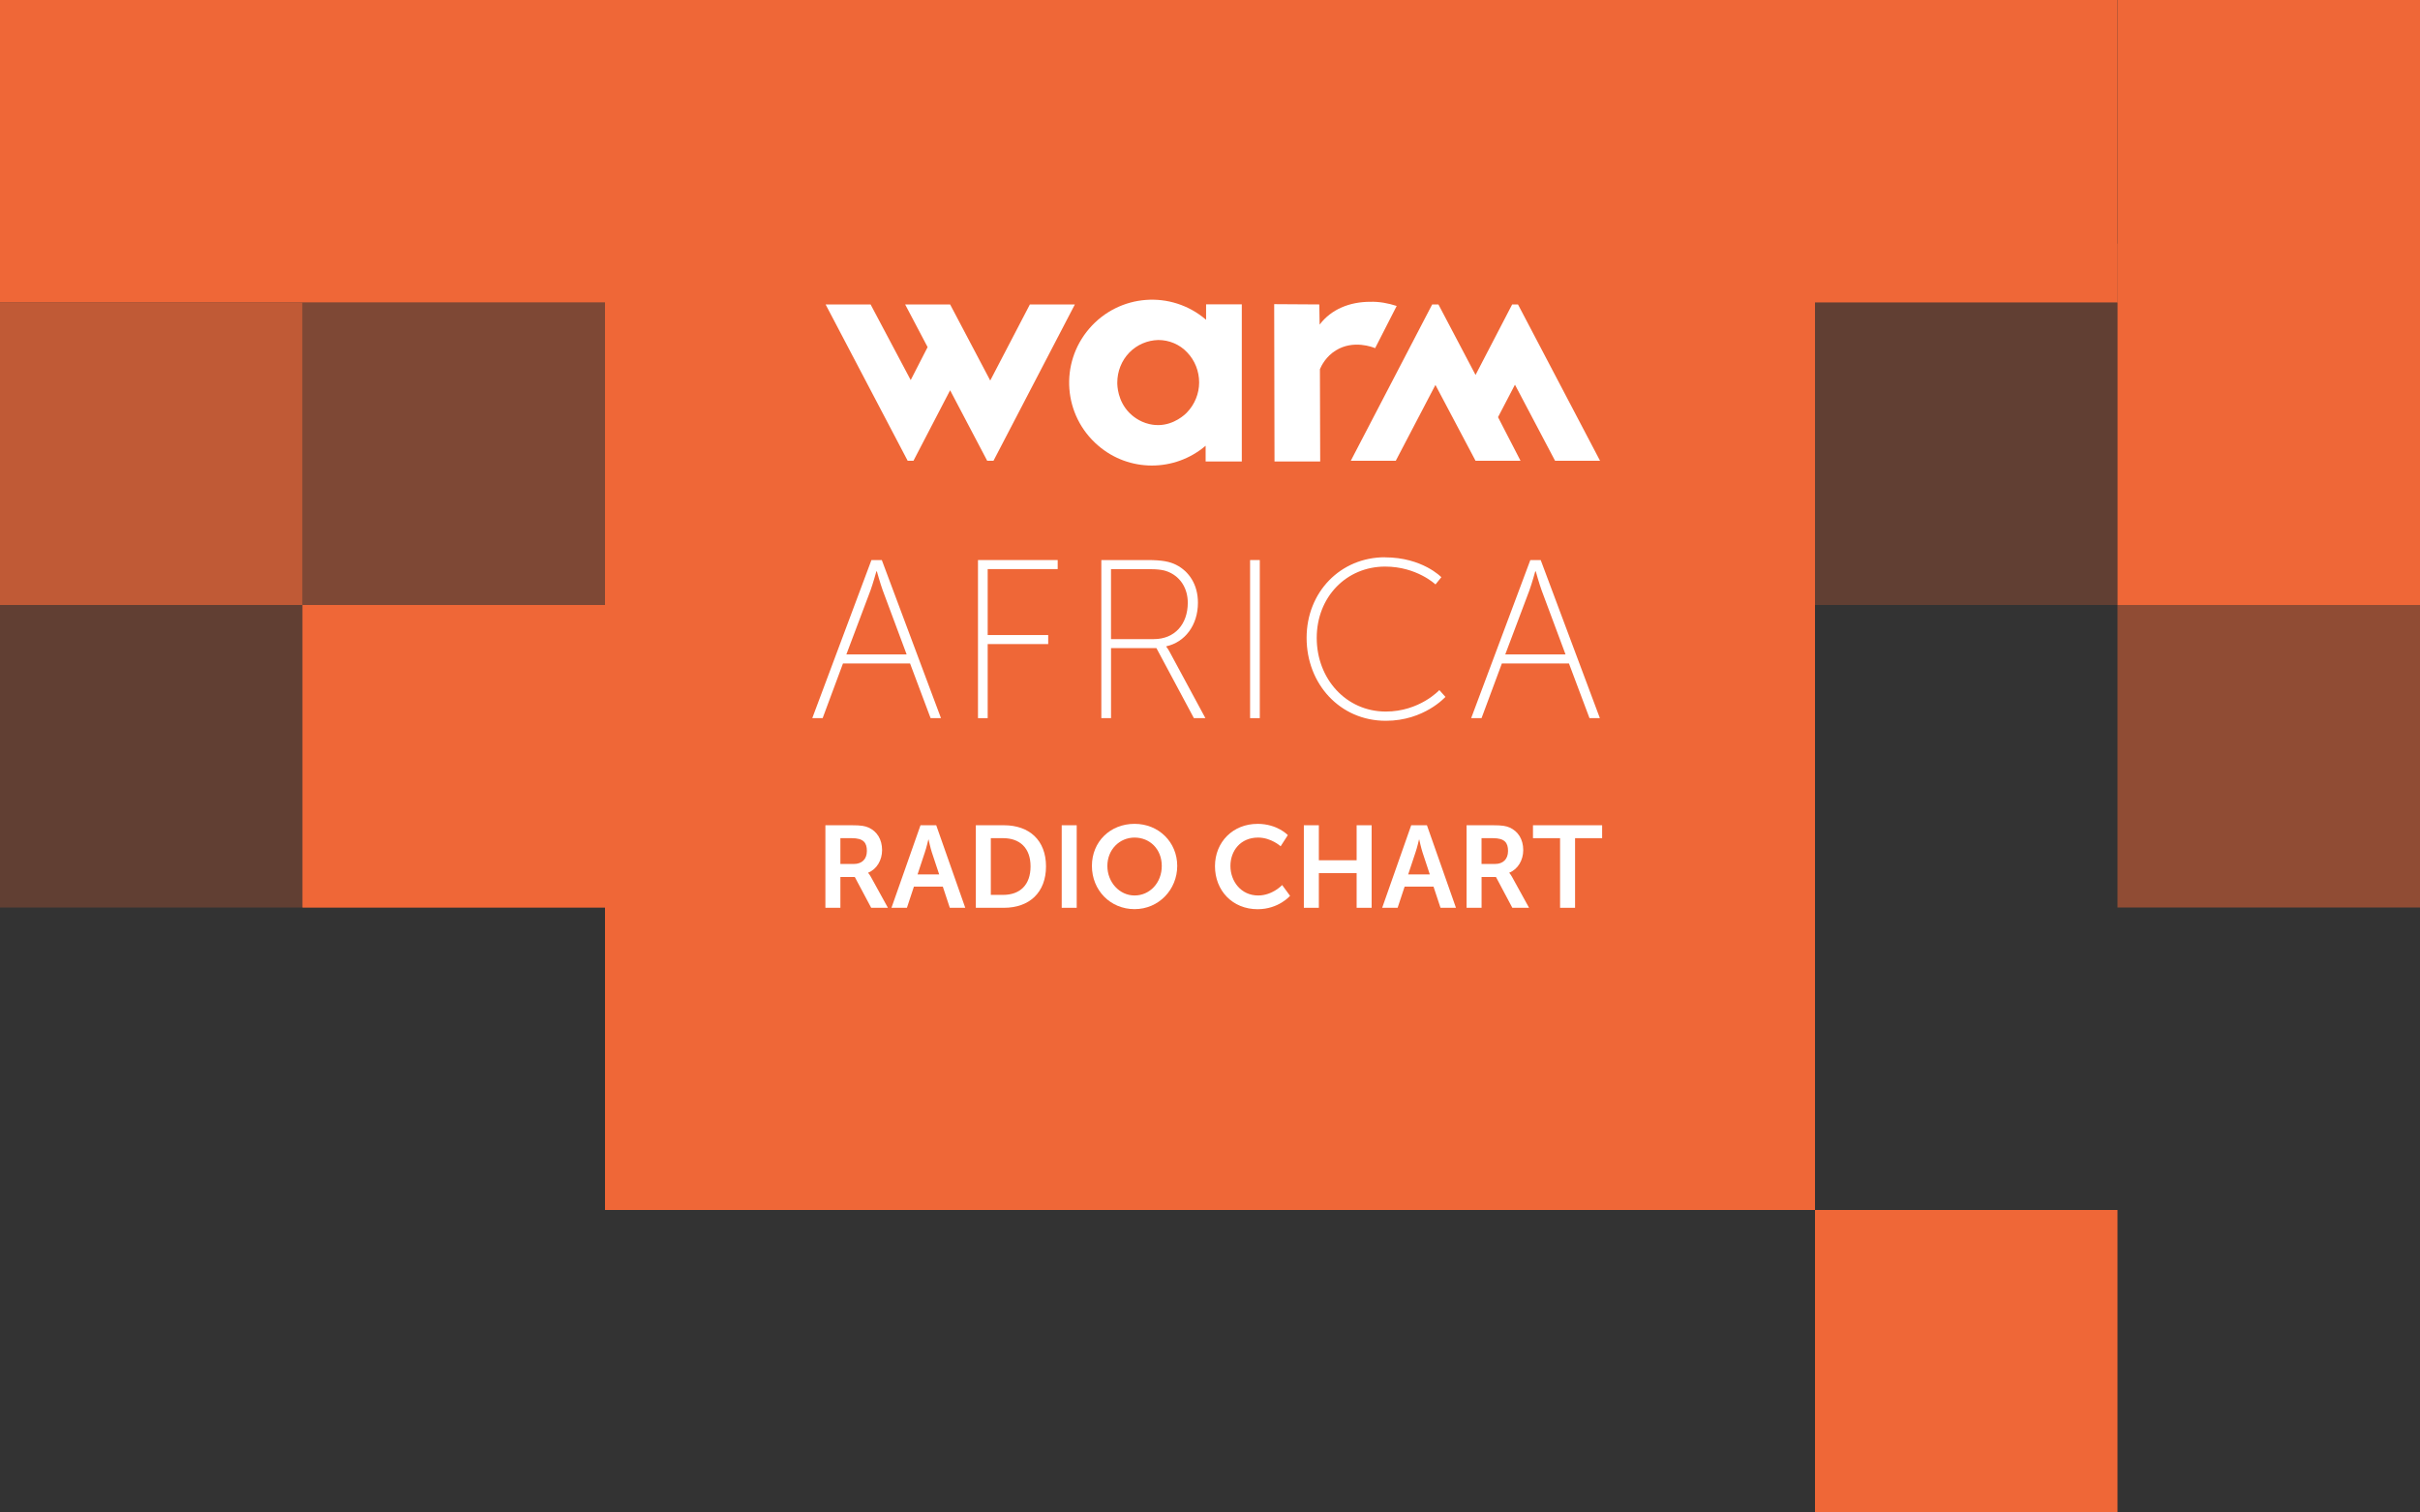 <svg width="864" height="540" viewBox="0 0 864 540" fill="none" xmlns="http://www.w3.org/2000/svg">
<rect x="0" y="0" width="864" height="540" fill="#333333" stroke="none"/>
<g clip-path="url(#clip0_295_83)">
<path opacity="0.5" d="M216 216H108V324H216V216Z" fill="#EF6737"/>
<path opacity="0.5" d="M864 216H756V324H864V216Z" fill="#EF6737"/>
<path opacity="0.25" d="M108 216H0V324H108V216Z" fill="#EF6737"/>
<path opacity="0.4" d="M216 108H108V216H216V108Z" fill="#EF6737"/>
<path opacity="0.25" d="M756 108H648V216H756V108Z" fill="#EF6737"/>
<path d="M864 87H756V216H864V87Z" fill="#EF6737"/>
<path opacity="0.75" d="M108 108H0V216H108V108Z" fill="#EF6737"/>
<path d="M432 0H324V108H432V0Z" fill="#EF6737"/>
<path d="M432 0H324V108H432V0Z" fill="#EF6737"/>
<path d="M540 0H432V108H540V0Z" fill="#EF6737"/>
<path d="M648 0H540V108H648V0Z" fill="#EF6737"/>
<path d="M864 0H756V108H864V0Z" fill="#EF6737"/>
<path d="M324 0H216V108H324V0Z" fill="#EF6737"/>
<path d="M324 0H216V108H324V0Z" fill="#EF6737"/>
<g clip-path="url(#clip1_295_83)">
<path d="M648 0H216V432H648V0Z" fill="#EF6737"/>
<path d="M218 216H108V324H218V216Z" fill="#EF6737"/>
<path d="M756 432H648V540H756V432Z" fill="#EF6737"/>
</g>
<path d="M756 0H0V108H756V0Z" fill="#EF6737"/>
<path d="M294.686 294.639H304.183C307.383 294.639 308.832 294.891 310.116 295.471C313.064 296.794 314.928 299.616 314.928 303.522C314.928 307.05 313.064 310.326 309.953 311.573V311.661C309.953 311.661 310.368 312.077 310.948 313.11L317.007 324.11H311.036L305.179 313.11H300.039V324.11H294.686V294.639ZM304.851 308.461C307.71 308.461 309.499 306.76 309.499 303.812C309.499 300.864 308.29 299.251 304.108 299.251H300.039V308.461H304.851Z" fill="white"/>
<path d="M336.62 316.55H326.291L323.797 324.097H318.279L328.646 294.627H334.252L344.619 324.097H339.102L336.607 316.55H336.62ZM331.443 299.742C331.443 299.742 330.775 302.653 330.196 304.303L327.588 312.191H335.31L332.69 304.303C332.148 302.64 331.531 299.742 331.531 299.742H331.443Z" fill="white"/>
<path d="M348.396 294.639H358.436C367.518 294.639 373.451 300.032 373.451 309.33C373.451 318.629 367.518 324.11 358.436 324.11H348.396V294.639ZM358.146 319.498C364.117 319.498 367.934 315.97 367.934 309.33C367.934 302.691 364.029 299.251 358.146 299.251H353.75V319.498H358.146Z" fill="white"/>
<path d="M379.059 294.639H384.412V324.11H379.059V294.639Z" fill="white"/>
<path d="M405.069 294.135C413.748 294.135 420.299 300.738 420.299 309.154C420.299 317.571 413.748 324.589 405.069 324.589C396.39 324.589 389.84 317.823 389.84 309.154C389.84 300.486 396.39 294.135 405.069 294.135ZM405.069 319.713C410.461 319.713 414.781 315.227 414.781 309.167C414.781 303.106 410.461 299.037 405.069 299.037C399.678 299.037 395.357 303.358 395.357 309.167C395.357 314.975 399.678 319.713 405.069 319.713Z" fill="white"/>
<path d="M448.919 294.135C456.099 294.135 459.789 298.167 459.789 298.167L457.22 302.149C457.22 302.149 453.856 299.037 449.17 299.037C442.948 299.037 439.295 303.686 439.295 309.167C439.295 314.647 443.074 319.713 449.208 319.713C454.31 319.713 457.761 315.983 457.761 315.983L460.583 319.838C460.583 319.838 456.514 324.614 449.007 324.614C440 324.614 433.777 317.936 433.777 309.255C433.777 300.574 440.252 294.148 448.919 294.148V294.135Z" fill="white"/>
<path d="M465.508 294.639H470.861V307.138H484.352V294.639H489.706V324.11H484.352V311.737H470.861V324.11H465.508V294.639Z" fill="white"/>
<path d="M511.813 316.55H501.484L498.99 324.097H493.473L503.84 294.627H509.445L519.812 324.097H514.295L511.801 316.55H511.813ZM506.624 299.742C506.624 299.742 505.956 302.653 505.377 304.303L502.756 312.191H510.478L507.871 304.303C507.329 302.64 506.712 299.742 506.712 299.742H506.624Z" fill="white"/>
<path d="M523.592 294.639H533.09C536.289 294.639 537.738 294.891 539.023 295.471C541.97 296.794 543.835 299.616 543.835 303.522C543.835 307.05 541.97 310.326 538.859 311.573V311.661C538.859 311.661 539.275 312.077 539.854 313.11L545.913 324.11H539.942L534.097 313.11H528.958V324.11H523.604V294.639H523.592ZM533.757 308.461C536.617 308.461 538.405 306.76 538.405 303.812C538.405 300.864 537.196 299.251 533.014 299.251H528.945V308.461H533.757Z" fill="white"/>
<path d="M556.985 299.251H547.311V294.639H572V299.251H562.338V324.11H556.985V299.251Z" fill="white"/>
<path d="M324.905 236.883H300.959L293.703 256.4H290L311.125 199.954H314.828L335.953 256.4H332.249L324.918 236.883H324.905ZM312.888 203.986C312.888 203.986 311.679 208.345 310.797 210.764L302.168 233.658H323.696L315.156 210.764C314.274 208.345 313.064 203.986 313.064 203.986H312.901H312.888Z" fill="white"/>
<path d="M349.166 199.954H377.622V203.179H352.63V226.728H374.233V229.953H352.63V256.4H349.166V199.954Z" fill="white"/>
<path d="M393.191 199.954H409.718C414.958 199.954 417.616 200.521 419.871 201.642C424.544 203.986 427.694 208.736 427.694 215.187C427.694 223.25 423.02 229.298 416.407 230.747V230.911C416.407 230.911 416.974 231.553 417.692 232.927L430.352 256.387H426.245L412.867 231.39H396.668V256.387H393.204V199.941L393.191 199.954ZM411.973 228.177C419.392 228.177 424.066 222.86 424.066 215.199C424.066 210.197 421.572 206.165 417.453 204.313C415.84 203.582 414.064 203.179 409.554 203.179H396.655V228.177H411.973Z" fill="white"/>
<path d="M446.312 199.954H449.777V256.4H446.312V199.954Z" fill="white"/>
<path d="M494.442 198.984C507.82 198.984 514.597 206.077 514.597 206.077L512.506 208.66C512.506 208.66 505.817 202.285 494.53 202.285C480.661 202.285 470.105 213.171 470.105 227.761C470.105 242.351 480.586 254.044 494.77 254.044C506.862 254.044 513.879 246.383 513.879 246.383L516.058 248.802C516.058 248.802 508.475 257.345 494.782 257.345C478.331 257.345 466.49 244.115 466.49 227.748C466.49 211.382 478.583 198.958 494.467 198.958L494.442 198.984Z" fill="white"/>
<path d="M560.147 236.883H536.201L528.946 256.4H525.242L546.367 199.954H550.07L571.195 256.4H567.491L560.16 236.883H560.147ZM548.13 203.986C548.13 203.986 546.921 208.345 546.039 210.764L537.411 233.658H558.938L550.398 210.764C549.516 208.345 548.307 203.986 548.307 203.986H548.143H548.13Z" fill="white"/>
<path d="M353.538 135.859L339.215 108.694H323.155L331.179 123.927L325.145 135.695L310.822 108.694H294.762L324.062 164.51H326.127L339.215 139.336L352.454 164.51H354.697L383.757 108.694H367.696L353.538 135.859Z" fill="white"/>
<path d="M423.739 147.299C423.122 147.941 419.254 151.721 413.561 151.772C413.12 151.772 411.898 151.772 410.374 151.419C406.57 150.55 404.126 148.319 403.206 147.387C399.012 143.128 398.898 137.685 398.898 136.627C398.898 132.658 400.385 128.765 403.206 125.867C405.94 123.057 409.668 121.482 413.548 121.394C417.441 121.394 421.169 122.969 423.814 125.779C426.624 128.677 428.123 132.57 428.123 136.539C428.123 140.508 426.548 144.401 423.739 147.299ZM430.604 114.175C418.184 103.49 399.566 104.901 388.884 117.325C378.202 129.748 379.613 148.37 392.033 159.054C403.043 168.58 419.355 168.58 430.44 159.142V164.749H443.352V108.656H430.604V114.175Z" fill="white"/>
<path d="M490.955 124.305L498.652 109.236C495.591 108.24 492.441 107.661 489.217 107.749C481.848 107.749 475.285 110.42 471.14 115.888L471.027 108.694L454.916 108.593L455.029 164.762H471.342C471.304 153.775 471.279 142.788 471.241 131.801C471.846 130.403 473.433 127.266 476.922 125.111C483.246 121.193 490.199 123.99 490.968 124.305" fill="white"/>
<path d="M555.198 164.51H571.259L541.959 108.694H539.881L526.805 133.868L513.554 108.694H511.324L482.264 164.51H498.324L512.483 137.433L526.805 164.51H542.866L534.83 148.937L540.876 137.345L555.198 164.51Z" fill="white"/>
</g>
<defs>
<clipPath id="clip0_295_83">
<rect width="864" height="540" fill="white"/>
</clipPath>
<clipPath id="clip1_295_83">
<rect width="648" height="540" fill="white" transform="translate(108)"/>
</clipPath>
</defs>
</svg>
